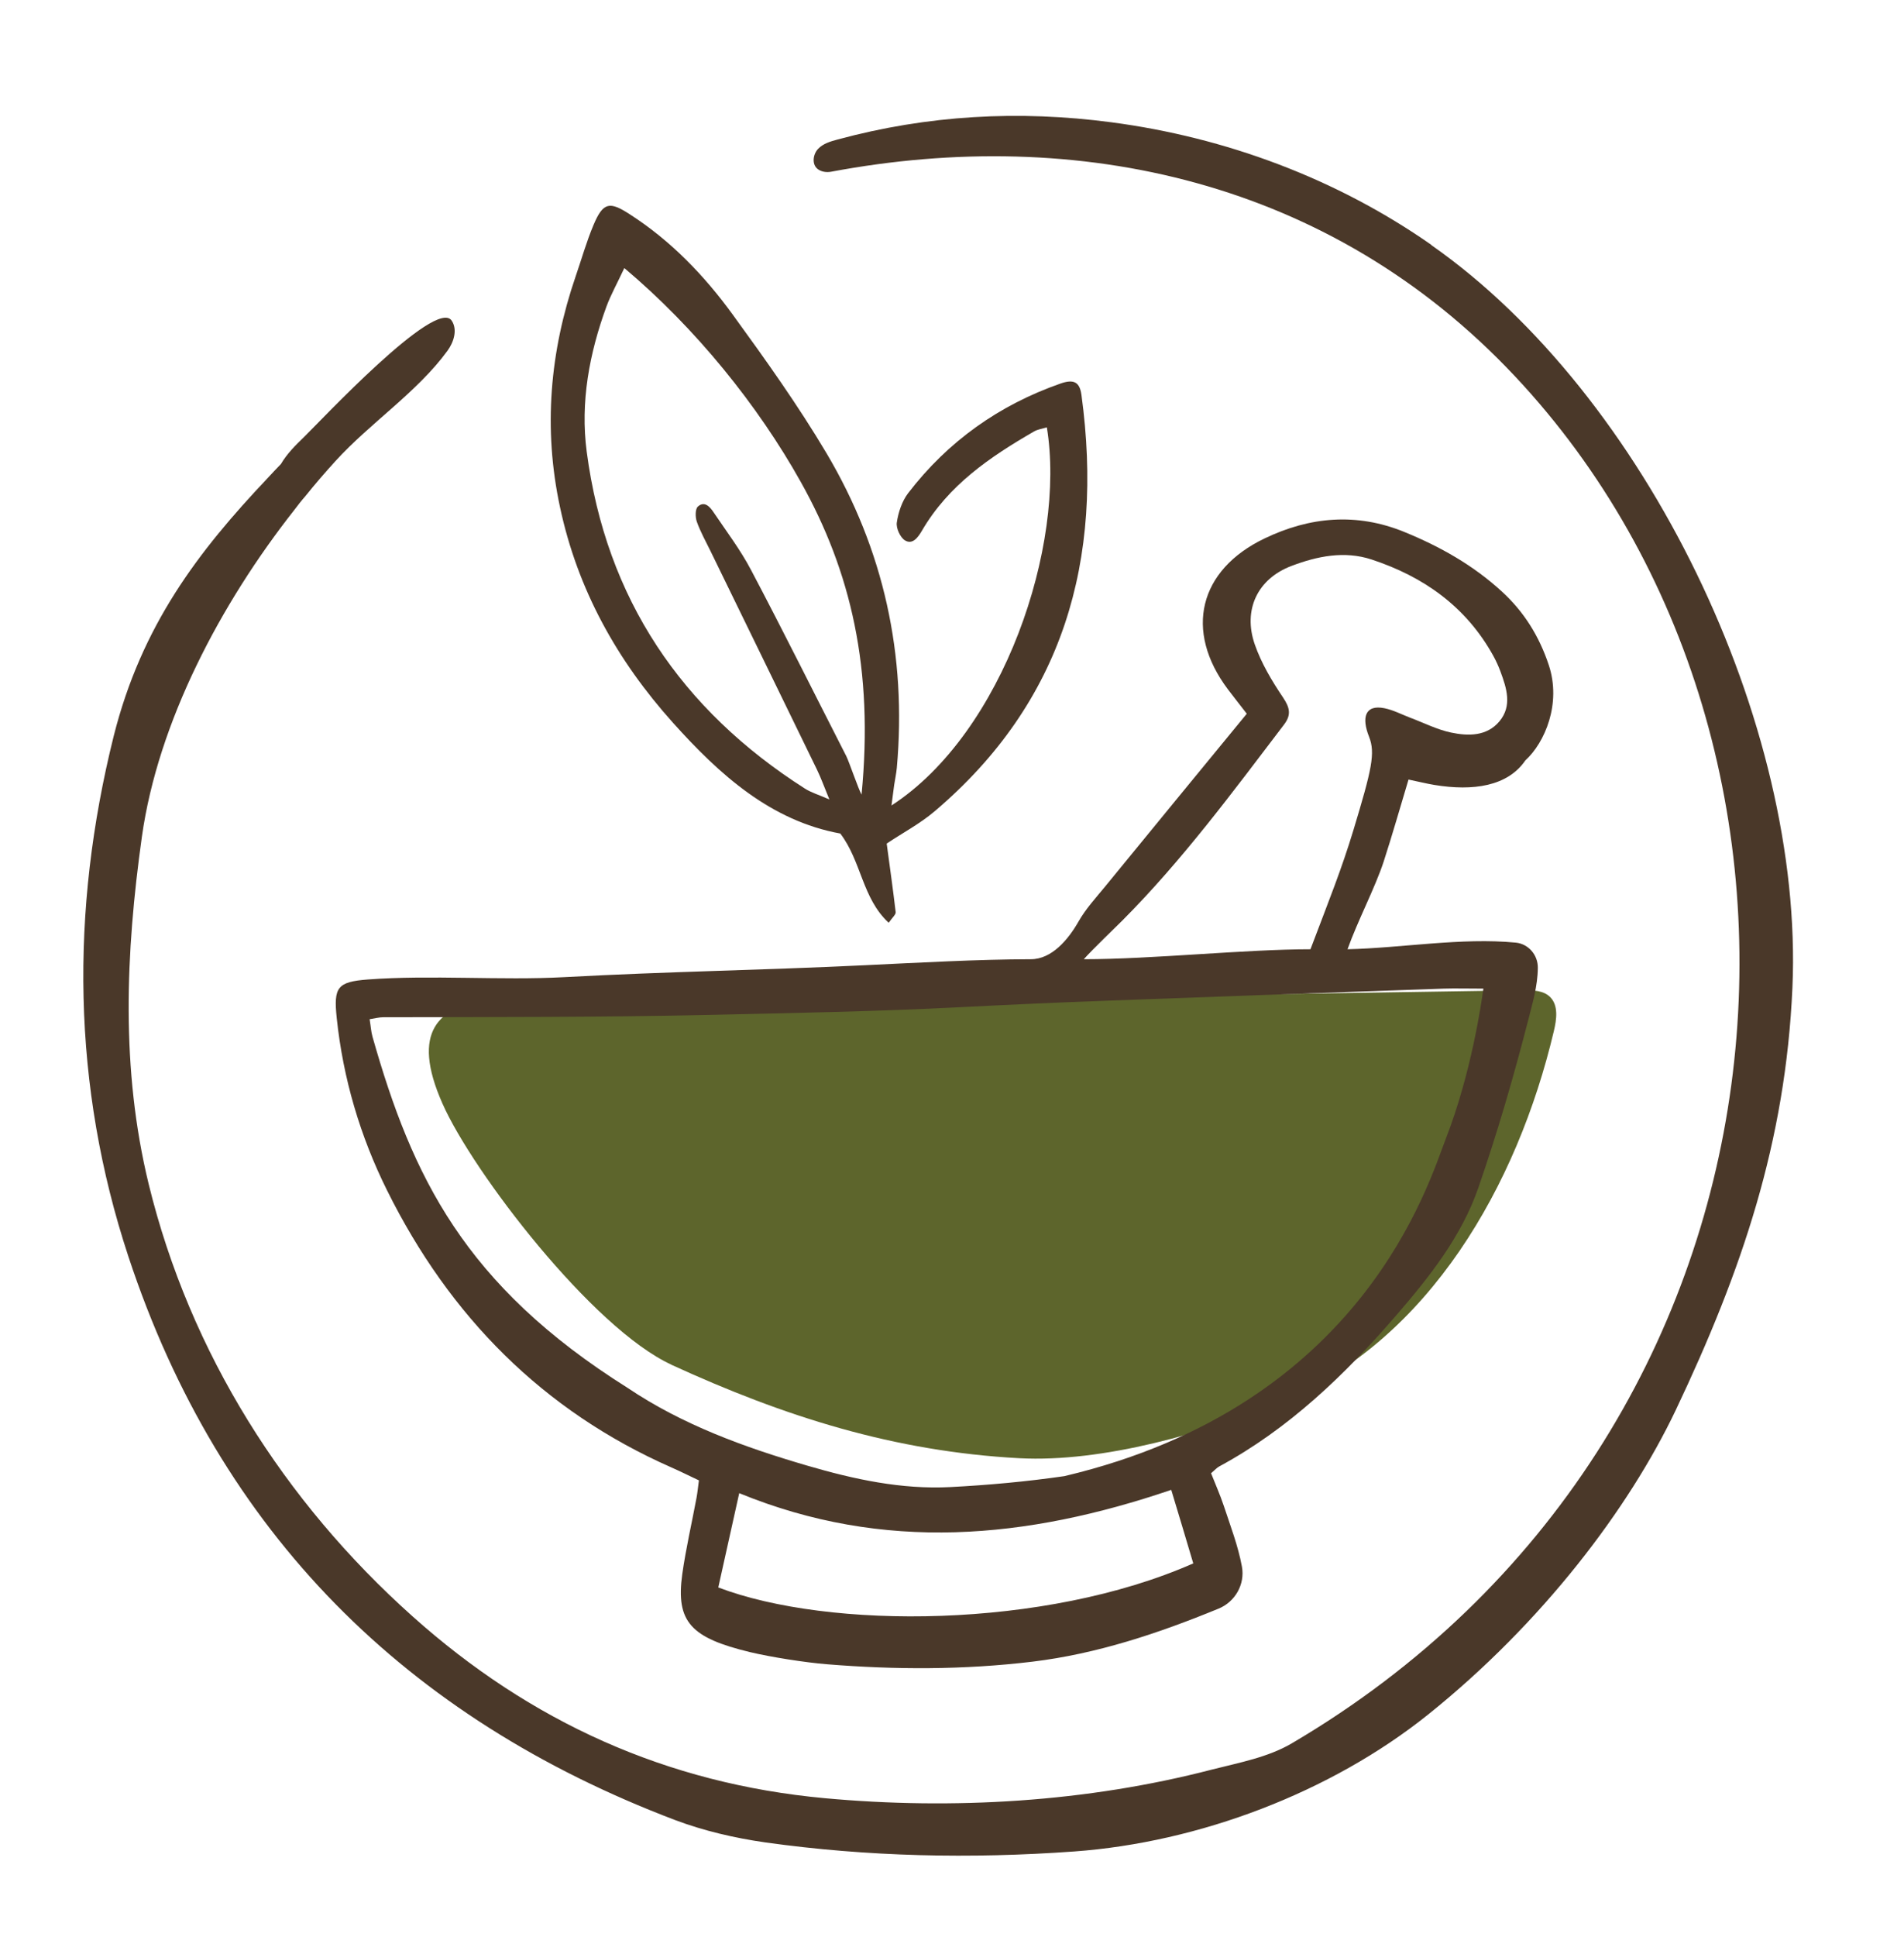 <svg xmlns="http://www.w3.org/2000/svg" fill="none" viewBox="0 0 60 61" height="61" width="60">
<path fill="#4A3829" d="M45.109 7.715C42.117 5.623 38.62 4.326 35.025 3.852C32.1 3.465 29.234 3.626 26.395 4.394C26.172 4.454 25.939 4.521 25.781 4.688C25.622 4.855 25.578 5.16 25.753 5.312C25.87 5.414 26.045 5.436 26.195 5.408C33.967 3.951 41.928 5.671 47.731 11.841C58.842 23.66 57.164 45.233 40.709 54.908C39.953 55.352 39.05 55.516 38.197 55.733C34.248 56.761 30.023 57.007 25.997 56.637C21.009 56.179 16.714 54.231 12.998 50.907C8.961 47.3 5.984 42.615 4.684 37.289C3.806 33.674 3.956 30.031 4.472 26.349C4.981 22.742 6.947 19.017 9.275 16.061C9.384 15.916 9.497 15.77 9.62 15.631C9.925 15.25 10.245 14.88 10.564 14.53C11.661 13.321 13.148 12.355 14.103 11.045C14.303 10.771 14.422 10.379 14.234 10.099C13.736 9.362 10.081 13.279 9.586 13.759C9.317 14.019 9.045 14.287 8.853 14.615C8.711 14.761 8.572 14.908 8.434 15.058C6.245 17.371 4.464 19.692 3.584 23.18C2.209 28.69 2.27 34.197 4.047 39.579C6.928 48.306 12.831 54.121 21.27 57.323C22.178 57.665 23.153 57.891 24.117 58.029C27.348 58.481 30.586 58.549 33.853 58.314C37.773 58.029 41.925 56.465 45.003 54.002C48.597 51.121 51.325 47.526 52.809 44.409C54.892 40.023 56.27 35.967 56.484 31.104C56.85 22.782 51.856 12.44 45.103 7.718L45.109 7.715Z"></path>
<path fill="#5D652C" d="M21.158 42.985C24.73 44.623 28.18 45.716 32.119 45.928C34.744 46.069 38.028 45.129 40.458 44.109C45.022 42.194 47.814 37.351 48.967 32.471C49.053 32.11 49.114 31.675 48.855 31.409C48.647 31.195 48.314 31.186 48.019 31.189C38.894 31.33 29.769 31.474 20.642 31.616C17.544 31.663 11.922 30.198 13.942 34.756C14.897 36.916 18.675 41.842 21.158 42.982V42.985Z"></path>
<path fill="#4A3829" d="M22.028 46.628C21.723 46.484 21.445 46.346 21.159 46.219C17.111 44.437 14.167 41.46 12.197 37.492C11.353 35.795 10.811 33.971 10.611 32.062C10.509 31.093 10.628 30.924 11.592 30.85C13.57 30.701 15.792 30.884 17.77 30.777C21.125 30.596 23.898 30.562 27.253 30.401C28.917 30.322 30.822 30.215 32.486 30.212C33.142 30.212 33.661 29.596 33.986 29.026C34.214 28.625 34.534 28.277 34.828 27.919C36.297 26.123 37.77 24.329 39.289 22.48C39.067 22.192 38.878 21.954 38.695 21.712C37.306 19.865 37.781 17.95 39.85 16.959C41.278 16.272 42.753 16.142 44.25 16.753C45.378 17.213 46.422 17.8 47.328 18.631C48.02 19.263 48.503 20.034 48.806 20.946C49.209 22.158 48.684 23.389 48.067 23.951C47.511 24.764 46.425 24.925 45.197 24.722C44.945 24.68 44.695 24.617 44.386 24.553C44.122 25.431 43.878 26.289 43.603 27.137C43.334 27.958 42.784 29 42.464 29.898C44.167 29.859 46.059 29.523 47.767 29.689C48.167 29.729 48.467 30.079 48.461 30.486C48.456 31.062 48.289 31.613 48.156 32.135C47.7 33.911 47.186 35.679 46.586 37.411C46.056 38.944 45.047 40.215 44.003 41.424C42.386 43.299 40.614 45.002 38.42 46.188C38.347 46.227 38.289 46.295 38.164 46.402C38.295 46.736 38.447 47.075 38.564 47.425C38.772 48.057 39.017 48.69 39.136 49.342C39.239 49.901 38.92 50.455 38.397 50.667C36.506 51.443 34.572 52.09 32.536 52.336C30.381 52.596 28.22 52.593 26.061 52.418C25.384 52.364 24.289 52.192 23.628 52.034C21.784 51.587 21.289 51.093 21.5 49.58C21.614 48.772 21.8 47.975 21.95 47.171C21.981 47.001 21.997 46.832 22.025 46.623L22.028 46.628ZM46.742 31.138C46.231 31.138 45.861 31.127 45.495 31.138C41.964 31.263 38.434 31.384 34.906 31.517C33.356 31.573 31.806 31.644 30.259 31.723C27.62 31.858 24.97 31.906 22.331 31.966C19.028 32.039 15.381 32.033 12.078 32.039C11.945 32.039 11.811 32.076 11.648 32.101C11.684 32.316 11.692 32.491 11.739 32.655C12.989 37.058 14.634 40.48 19.77 43.708C21.511 44.88 23.459 45.583 25.45 46.165C26.92 46.594 28.409 46.916 29.945 46.837C31.145 46.775 32.35 46.665 33.539 46.493C42.981 44.265 45.022 37.247 45.57 35.843C46.372 33.773 46.684 31.573 46.745 31.141L46.742 31.138ZM41.295 29.901C41.911 28.275 42.275 27.38 42.65 26.145C43.228 24.233 43.347 23.72 43.142 23.203C42.906 22.61 43.006 22.18 43.631 22.307C43.909 22.364 44.17 22.502 44.436 22.604C44.867 22.765 45.284 22.98 45.728 23.073C46.267 23.186 46.853 23.194 47.25 22.72C47.659 22.231 47.478 21.675 47.281 21.144C47.22 20.98 47.147 20.819 47.064 20.667C46.203 19.105 44.861 18.162 43.222 17.622C42.364 17.34 41.506 17.518 40.695 17.826C39.631 18.23 39.161 19.204 39.542 20.299C39.748 20.89 40.081 21.449 40.434 21.971C40.647 22.291 40.697 22.514 40.464 22.821C38.847 24.945 37.259 27.094 35.372 28.989C35.178 29.184 34.411 29.918 34.153 30.212C36.3 30.212 39.242 29.898 41.297 29.898L41.295 29.901ZM22.634 49.998C26.128 51.328 32.917 51.305 37.603 49.241C37.492 48.862 37.375 48.478 37.261 48.094C37.147 47.716 37.034 47.334 36.909 46.925C32.35 48.475 27.859 48.899 23.295 47.029C23.056 48.108 22.842 49.063 22.634 50.003V49.998Z"></path>
<path fill="#4A3829" d="M28.094 25.369C31.628 23.078 33.597 17.168 32.989 13.46C32.85 13.502 32.703 13.522 32.586 13.589C31.2 14.389 29.889 15.278 29.05 16.719C28.925 16.933 28.755 17.162 28.519 17.021C28.369 16.93 28.233 16.634 28.261 16.456C28.308 16.137 28.425 15.787 28.616 15.535C29.872 13.897 31.489 12.756 33.416 12.081C33.842 11.932 34.025 12.033 34.08 12.443C34.786 17.634 33.514 22.11 29.45 25.555C28.986 25.948 28.436 26.238 27.942 26.569C28.041 27.306 28.142 28.018 28.225 28.729C28.233 28.806 28.122 28.896 28.005 29.063C27.169 28.294 27.147 27.128 26.48 26.253C24.297 25.854 22.686 24.414 21.203 22.759C19.447 20.802 18.203 18.577 17.647 15.973C17.116 13.499 17.325 11.076 18.142 8.698C18.328 8.159 18.483 7.608 18.703 7.086C19.008 6.363 19.211 6.337 19.847 6.75C21.142 7.583 22.194 8.676 23.091 9.91C24.122 11.327 25.144 12.759 26.041 14.267C27.85 17.312 28.578 20.636 28.261 24.185C28.244 24.366 28.205 24.544 28.178 24.722C28.153 24.897 28.13 25.075 28.094 25.363V25.369ZM19.675 8.441C19.439 8.944 19.25 9.283 19.116 9.641C18.572 11.121 18.283 12.666 18.489 14.228C19.1 18.868 21.483 22.361 25.361 24.835C25.558 24.962 25.794 25.03 26.136 25.18C25.964 24.762 25.869 24.496 25.747 24.245C24.628 21.943 23.505 19.644 22.383 17.343C22.236 17.041 22.069 16.744 21.958 16.43C21.908 16.287 21.905 16.029 21.994 15.953C22.2 15.77 22.372 15.962 22.486 16.134C22.889 16.733 23.33 17.312 23.666 17.95C24.692 19.893 25.669 21.861 26.669 23.816C26.755 23.985 27.053 24.863 27.15 25.027C27.533 21.076 26.819 18.006 25.233 15.177C23.889 12.773 21.925 10.336 19.675 8.444V8.441Z"></path>
</svg>
